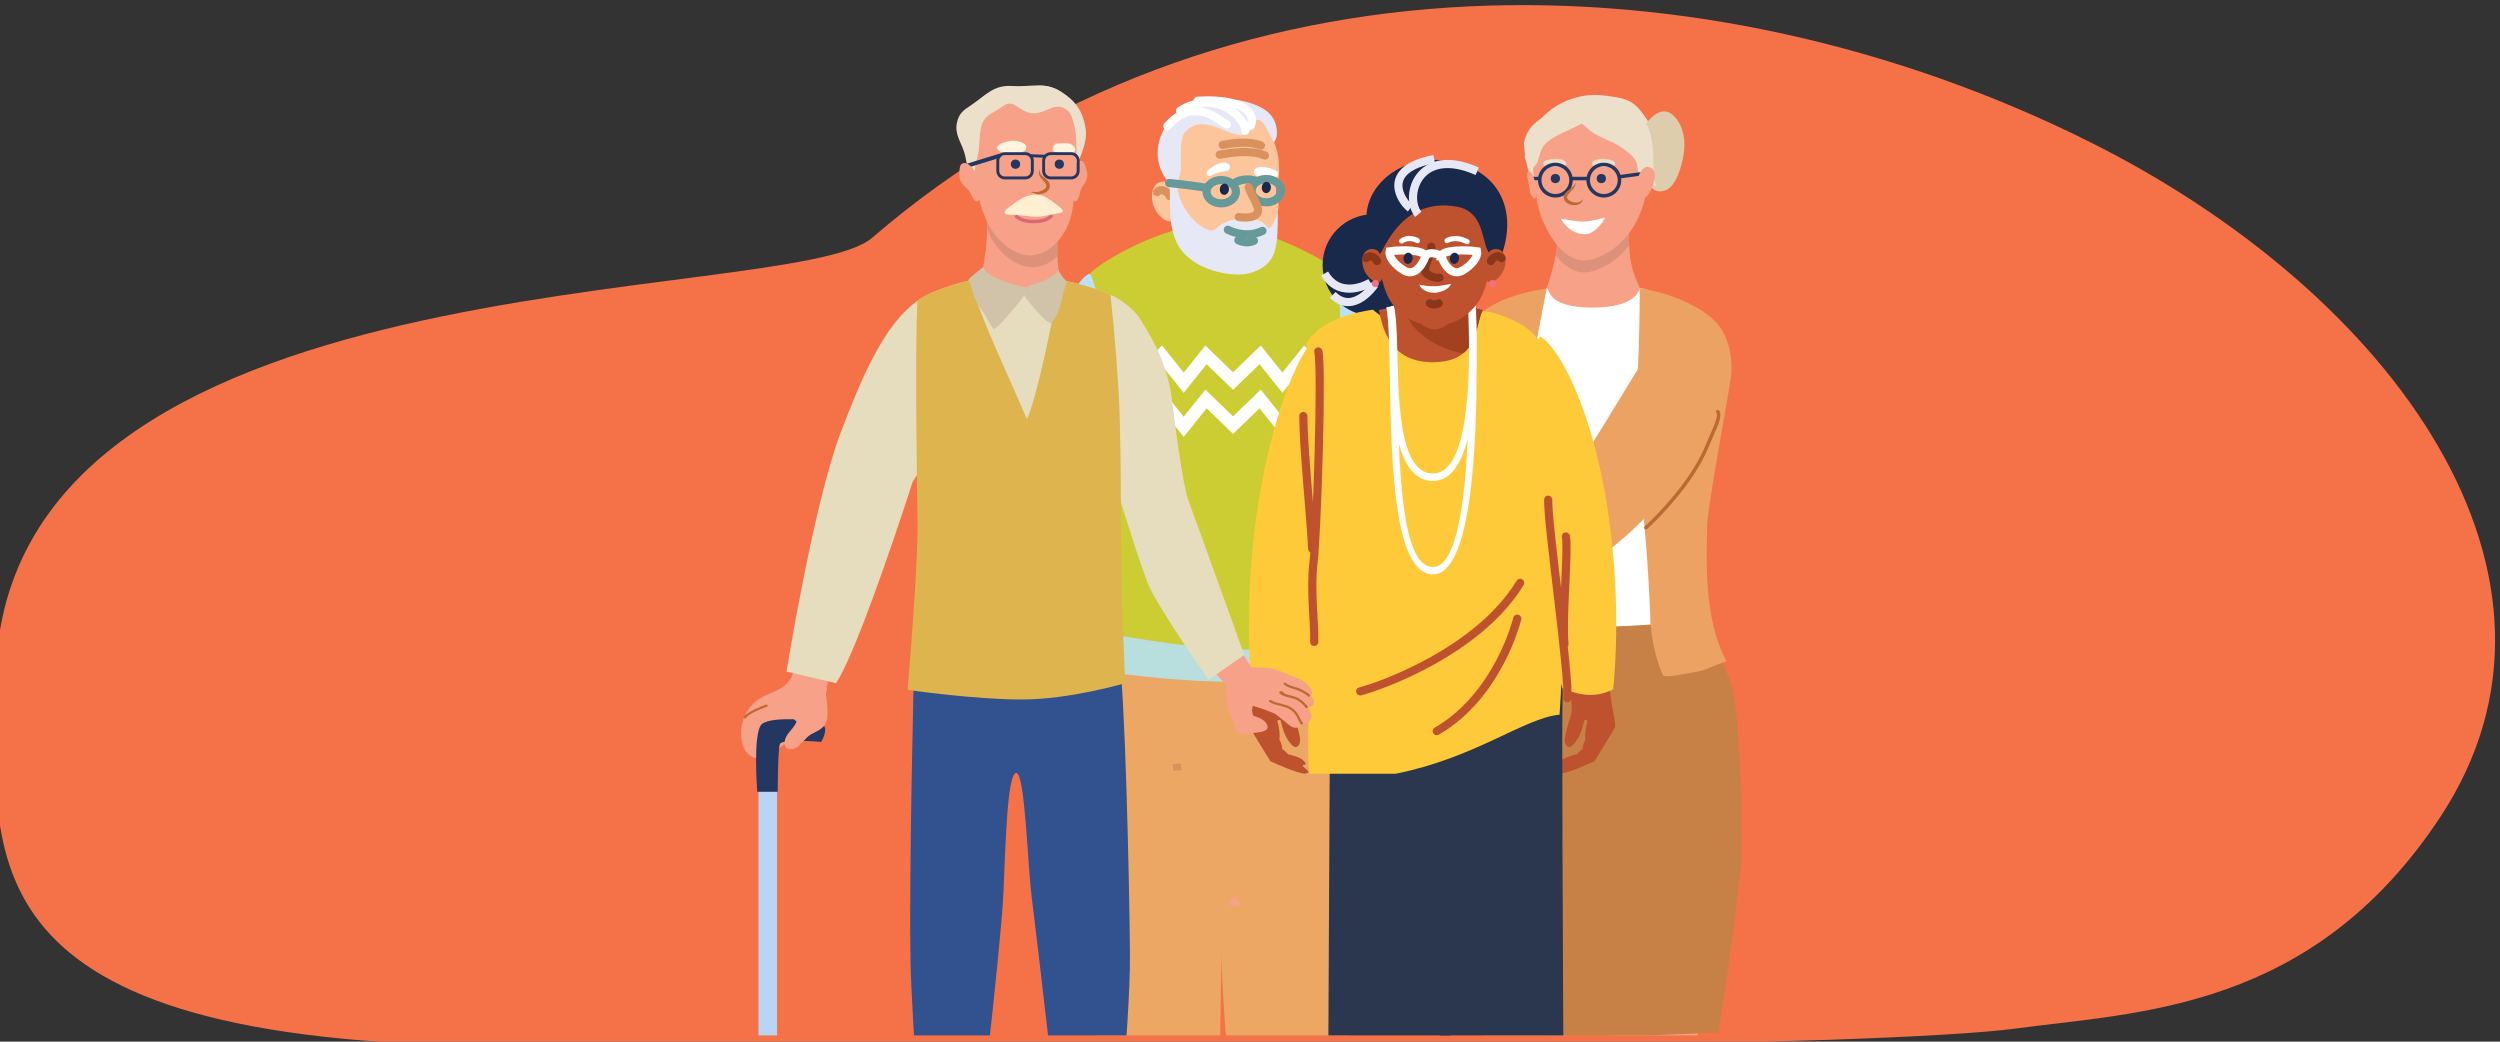 <?xml version="1.0" encoding="UTF-8"?>
<svg id="Layer_1" data-name="Layer 1" xmlns="http://www.w3.org/2000/svg" xmlns:xlink="http://www.w3.org/1999/xlink" viewBox="0 0 600 250">
  <rect x="0" y="0" width="600" height="250" fill="#333333" stroke="none"/>
  <defs>
    <style>
      .cls-1 {
        fill: #eba263;
      }

      .cls-2 {
        fill: #f66f82;
      }

      .cls-2, .cls-3, .cls-4, .cls-5, .cls-6, .cls-7, .cls-8, .cls-9, .cls-10, .cls-11, .cls-12, .cls-13, .cls-14, .cls-15, .cls-16, .cls-17, .cls-18, .cls-19, .cls-20, .cls-21, .cls-22, .cls-23, .cls-24, .cls-25 {
        fill-rule: evenodd;
      }

      .cls-3 {
        stroke: #e6e8f6;
      }

      .cls-3, .cls-6, .cls-26, .cls-10, .cls-11, .cls-12, .cls-16, .cls-17, .cls-18, .cls-20 {
        fill: none;
      }

      .cls-3, .cls-6, .cls-10, .cls-11, .cls-12, .cls-16, .cls-17, .cls-18, .cls-20 {
        stroke-width: 1.96px;
      }

      .cls-3, .cls-12, .cls-16 {
        stroke-miterlimit: 22.93;
      }

      .cls-27 {
        fill: #f57249;
      }

      .cls-4 {
        fill: #eba763;
      }

      .cls-5 {
        fill: #b9dede;
      }

      .cls-6 {
        stroke: #699;
      }

      .cls-6, .cls-10, .cls-11, .cls-17, .cls-18, .cls-20 {
        stroke-linecap: round;
        stroke-linejoin: round;
      }

      .cls-7 {
        fill: #bf522e;
      }

      .cls-28 {
        fill: #db6875;
      }

      .cls-29, .cls-9 {
        fill: #fff;
      }

      .cls-30 {
        fill: #ffefd1;
      }

      .cls-8 {
        fill: #ffca39;
      }

      .cls-31 {
        fill: #decdad;
      }

      .cls-32 {
        fill: #ede0ca;
      }

      .cls-33 {
        fill: #f7a188;
      }

      .cls-34 {
        fill: #223761;
      }

      .cls-10 {
        stroke: #8a361a;
      }

      .cls-11, .cls-12 {
        stroke: #d9915e;
      }

      .cls-35 {
        fill: #e6dcbe;
      }

      .cls-13 {
        fill: #e6e8f6;
      }

      .cls-14 {
        fill: #b9e1fb;
      }

      .cls-15 {
        fill: #f2d291;
      }

      .cls-36 {
        fill: #31518f;
      }

      .cls-16, .cls-20 {
        stroke: #fff;
      }

      .cls-17 {
        stroke: #378bac;
      }

      .cls-18 {
        stroke: #bf522e;
      }

      .cls-19 {
        fill: #fdc59c;
      }

      .cls-21 {
        fill: #ff9;
      }

      .cls-37 {
        fill: #de917a;
      }

      .cls-38 {
        fill: #ba6a32;
      }

      .cls-39 {
        fill: #d1c3a9;
      }

      .cls-40 {
        fill: #c78146;
      }

      .cls-22 {
        fill: #a3401f;
      }

      .cls-23 {
        fill: #18294b;
      }

      .cls-24 {
        fill: #2b374f;
      }

      .cls-41 {
        clip-path: url(#clippath);
      }

      .cls-42 {
        fill: #fff4e0;
      }

      .cls-25 {
        fill: #cc3;
      }

      .cls-43 {
        fill: #deb44e;
      }

      .cls-44 {
        fill: #b8d5f5;
      }
    </style>
    <clipPath id="clippath">
      <rect class="cls-26" x="175.46" y="9" width="245.4" height="239.49"/>
    </clipPath>
  </defs>
  <path class="cls-27" d="M-1.05,164.12c0-104.02,190.61-90.02,210.35-107.04C292.86-14.95,410.23-11.21,500.83,33.71c73.54,36.47,122.84,104.79,84.84,162.37-30.68,46.49-72.26,46.78-102,50.78-15.52,2.09-66.75,3.84-112.65,3.84-72.22,0-177.57.59-250.21.33C-10.26,250.57-1.04,205.15-1.05,164.12Z"/>
  <g class="cls-41">
    <g>
      <g>
        <path class="cls-33" d="M355.61,241.92s2.51,22.83,2.64,27.28,2.23,23.8-2.64,28.19c-4.87,4.38-.7,3.27-.7,3.27l16.08-3.55s3.27-38.7,4.32-43.92,1.53-13.64,1.53-13.64l-21.23,2.37Z"/>
        <path class="cls-32" d="M368.15,44.05c-6.53-11.58,5.35-22.91,17.32-21.08,3.39.52,5.65.57,8,3.29,1.76,2.04,3.25,4.58,3.92,7.13,1.47,5.62.08,12.6-4.96,16.14-3.69,2.59-7.52,2.84-11.96,2.23-2.66-.36-10.61-2.52-11.07-5.84l-1.25-1.88Z"/>
        <path class="cls-31" d="M394.66,30.06c1.87-2.26,4.57-5.08,7.36-1.93,2.15,2.43,2.55,5.99,2.04,9.02-.41,2.44-1.69,7.74-4.59,8.62-3.91,1.18-4.58-3.93-4.4-6.53.16-2.27,1.34-5.2-.2-6.88l-.21-2.3Z"/>
        <path class="cls-33" d="M384.45,241.92s5.82,20.74,5.96,25.19,4.04,25.89-.84,30.28c-4.87,4.38-.7,3.27-.7,3.27l16.08-3.55s.97-28.54,2.02-33.76c1.04-5.22.27-24.92.27-24.92l-22.79,3.48Z"/>
        <path class="cls-33" d="M397.15,73.51c-2.82,3.29-4.15,6.99-9.05,7.92-6.9,1.31-13.86-1.8-18.82-6.45.14-.4.23-.88.38-1.3,1.48-4.09,2.9-8.23,3.71-12.42.43-2.18.69-4.37.72-6.58l17.07-6.5c.67.35-.04,3.66-.1,4.55-.12,1.83-.17,3.62-.11,5.46,0,.23.02.46.03.68.15,2.86.62,5.84,1.78,8.4.75,1.66,2.28,6.1,4.39,6.23Z"/>
        <path class="cls-40" d="M357.71,145.1s7.37,5.43,21.75,5.43,26.9-1.88,26.9-1.88c0,0,7.16,8.56,9.22,15.87s2.4,28.25,2.4,38.55-5.56,44.76-5.56,44.76c0,0-23.32,1.04-32.96,1.04s-26.55-2.71-26.55-2.71c0,0-2.51-41.13-2.51-55.95s3.56-36.8,7.31-45.1Z"/>
        <path class="cls-37" d="M391.06,52.73c-.12,1.83-.17,3.62-.11,5.46,0,.23.02.46.03.68-2.16,2.89-5.1,5.15-8.8,6.23-3.65,1.07-6.62-1-8.81-3.84.43-2.18.69-4.37.72-6.58l17.07-6.5c.67.35-.04,3.66-.1,4.55Z"/>
        <path class="cls-33" d="M367.68,34.36c-.4,3.12.29,6.5.64,9.56.35,3.07.7,6.1,1.93,9,1.97,4.66,6.08,11.01,11.92,9.3,6.7-1.96,10.91-7.79,12.53-14.24,1.67-6.65.94-18.72-6.89-21.42-6.57-2.26-16.25-.1-19.47,6.52-.07.15-.14.33-.21.44l-.46.84Z"/>
        <path class="cls-1" d="M409.7,126.73c0,5.22-1.19,21.35,4.66,31.93-5.71,2.16-5.01,2.17-7.1,2.54-2.09.38-7.86,1.63-8.14.87-.09-.25-2.31-4.7-2.99-12.18-.6-6.53-3.41-12.54-4.04-19.62-.89-9.97-3.2-19.5-3.2-19.5l-27,28.28-.21.19-.56,9.58s0,.04,0,.04l-.58,12.43s-3.76,2.68-8.35-1.76c1.46-6.74,5.32-26.97,5.74-33.65.42-6.68-.21-10.86-1.36-12.32-3.86,6.06-15.56,19.42-19.73,22.55-4.17,3.13-15.45,8.35-15.45,8.35l-3.34-7.93s10.23-11.06,14.82-20.04c4.59-8.98,15.37-34.95,21.36-40.38,3.89-3.53,9.49-5.77,16.99-6.86.04,0,.09-.01.13-.02.66.94.73,4.58,10.92,4.58s11.14-4.07,11.26-4.64c.8.13,1.57.28,2.32.44l.42.09h.04c8.15,1.84,13.36,5.28,15.54,7.66,3.06,3.34,3.9,8.24,3.69,11.88-.21,3.65-5.85,32.25-5.85,37.47Z"/>
        <path class="cls-32" d="M370.53,39.8c.52.28,5.48.77,5.36-.57-.13-1.58-5-1.32-5.49-.16l.13.73Z"/>
        <path class="cls-32" d="M387.48,39.8c-.52.28-5.48.77-5.36-.57.13-1.58,5-1.32,5.49-.16l-.13.73Z"/>
        <path class="cls-29" d="M396.12,149.89s-8.14.64-17.32.64-17.69-1.66-17.69-1.66c0,0,0-.01,0-.04.03-.45.34-4.38.77-9.77.71-8.82,1.75-21.53,2.51-29.25,1.2-12.21,6.39-38.4,6.82-40.56.02-.09.03-.14.03-.14.04.03.07.08.11.12.66.94.73,4.58,10.92,4.58s11.14-4.07,11.26-4.64c0-.04.01-.07.01-.07l2.31.51.42.09-2.74-.53s.09,17.51-1.17,29.62c-.68,6.58,1.51,17.17,2.64,31.17.93,11.52,1.11,19.91,1.11,19.91Z"/>
        <path class="cls-32" d="M366.75,40.48c.2,1.38,2.13-1.21,2.32-1.76.49-1.4.59-2.85,1.65-4.02,1.8-2,4.96-3.01,7.29-4.22.53-.28,1.07-.48,1.56-.82,1.03.61,1.87,1.69,2.99,2.36,1.22.73,2.47,1.24,3.78,1.81,1.95.85,5.66,3.16,6.42,5.15.47,1.23.08,2.78,1.02,3.9.97,1.15,2.54,1.05,3.67,1.81.04.03.03.03,0,0-1.01-3.29-.38-7.43-1-10.89-.54-3-1.99-6.5-4.8-8.1-2.6-1.48-6-1.48-9.02-1.37-3.22.12-5.82.02-8.63,1.65-2.28,1.32-4.92,2.58-6.62,4.64-.71.86-1.32,2.21-1.55,3.27-.26,1.2.34,2.86.09,3.81l.84,2.78Z"/>
        <path class="cls-29" d="M374.61,52.49s3.72.7,5.46.7,5.22-1.01,5.22-1.01c0,0-2.09,4.04-4.98,4.04s-4.91-2.3-5.71-3.72Z"/>
        <path class="cls-34" d="M373.29,47.41c-2.3,0-4.18-1.87-4.18-4.18s1.87-4.18,4.18-4.18,4.18,1.87,4.18,4.18-1.87,4.18-4.18,4.18ZM373.29,39.89c-1.84,0-3.34,1.5-3.34,3.34s1.5,3.34,3.34,3.34,3.34-1.5,3.34-3.34-1.5-3.34-3.34-3.34Z"/>
        <path class="cls-34" d="M384.92,47.41c-2.3,0-4.18-1.87-4.18-4.18s1.87-4.18,4.18-4.18,4.18,1.87,4.18,4.18-1.87,4.18-4.18,4.18ZM384.92,39.89c-1.84,0-3.34,1.5-3.34,3.34s1.5,3.34,3.34,3.34,3.34-1.5,3.34-3.34-1.5-3.34-3.34-3.34Z"/>
        <path class="cls-38" d="M377.98,43.73s.02.03.05.1c.02.03.03.08.05.14.01.05.03.12.02.2,0,.15-.04.34-.12.52-.08.19-.21.38-.36.58-.3.39-.7.77-1.06,1.18-.09.1-.17.21-.25.31-.07.11-.13.21-.17.31-.02.05-.03.1-.04.14v.07s0,.03,0,.03v.02s0,0,0,0h0s0,0,0,0c0-.06,0-.01,0-.02,0,.07.02.17.03.19,0,.03.03.08.05.13.05.09.11.18.19.27.08.08.17.16.28.23.21.14.45.25.7.32.49.16,1,.19,1.41.12.2-.04.38-.1.53-.19.15-.08.26-.19.33-.29.04-.05.07-.1.1-.14.01-.02.03-.04.04-.06,0-.02.02-.04.02-.06.03-.07.04-.1.04-.1,0,0,0,.04,0,.11v.06s0,.05-.01.08c0,.03,0,.06-.01.09,0,.03-.02.06-.03.1-.02.07-.06.14-.1.23-.05.08-.1.16-.18.24-.15.16-.35.3-.59.4-.48.2-1.1.27-1.73.14-.16-.03-.32-.08-.48-.13-.08-.03-.16-.06-.24-.1-.08-.04-.16-.08-.23-.13-.15-.09-.3-.2-.44-.34-.14-.14-.26-.3-.35-.49-.04-.1-.08-.19-.11-.31-.03-.14-.03-.19-.04-.27v-.03s0,0,0,0h0s0-.03,0-.03v-.04s0-.08,0-.08c0-.06.02-.11.03-.16.03-.1.06-.2.1-.29.17-.36.41-.6.63-.82.23-.21.45-.39.67-.55.21-.16.41-.31.58-.45.35-.28.59-.55.67-.79.02-.06.03-.11.04-.16,0-.05,0-.09,0-.13,0-.07,0-.11,0-.11Z"/>
        <rect class="cls-34" x="377.05" y="42.43" width="4.28" height=".84"/>
        <path class="cls-34" d="M388.93,42.8c-.21,0-.39-.15-.41-.36-.03-.23.13-.44.36-.47l6.15-.83c.23-.03.44.13.47.36.03.23-.13.44-.36.47l-6.15.83s-.04,0-.06,0Z"/>
        <path class="cls-34" d="M369.27,43.27h-1.69c-.23,0-.42-.19-.42-.42s.19-.42.42-.42h1.69c.23,0,.42.19.42.42s-.19.42-.42.42Z"/>
        <path class="cls-33" d="M393.2,42.71c.12-1.14,1.19-2.89,2.44-2.66,1.26.22,1.68,1.51,1.53,2.59-.15,1.12-1.42,5.6-3.22,4.75-1.05-.5-.66-2.44-.82-3.08l.07-1.6Z"/>
        <path class="cls-33" d="M368.42,43.75c-.14-.53-.58-2.58-1.41-2.56-1.04.03-.22,2.31-.12,2.84.16.87.2,2.36.76,3.07.95,1.18,1.09.18,1.08-1.06s-.31-2.28-.31-2.28Z"/>
        <circle class="cls-34" cx="373.29" cy="42.85" r="1.11"/>
        <circle class="cls-34" cx="384.32" cy="42.85" r="1.11"/>
        <path class="cls-38" d="M395.01,127.06c-.12,0-.23-.05-.32-.15-.15-.17-.13-.44.04-.59,2.68-2.31,6.83-7,9.02-9.95,2.8-3.76,4.76-7.23,6.17-10.9.14-.35.35-.81.59-1.34.69-1.52,1.98-4.34,1.42-5.08-.14-.18-.1-.45.08-.59.18-.14.45-.11.59.08.8,1.04-.13,3.3-1.33,5.93-.24.52-.44.97-.57,1.3-1.44,3.75-3.44,7.28-6.28,11.1-2.21,2.98-6.42,7.74-9.14,10.08-.08.07-.18.1-.27.1Z"/>
        <path class="cls-38" d="M393.24,91.17c-.07,0-.13-.02-.2-.05-.2-.11-.28-.36-.17-.56.83-1.56,3.32-5.47,4.41-6.49.17-.16.43-.15.59.02.16.17.15.43-.02.59-.94.88-3.33,4.55-4.24,6.27-.07.14-.22.22-.37.22Z"/>
        <path class="cls-38" d="M357.82,117.16c-.2,0-.37-.14-.41-.34-.29-1.65-1.12-3.06-1.99-4.55-1.08-1.86-2.2-3.77-2.27-6.21-.04-1.51.37-2.95.76-4.34.16-.57.31-1.1.44-1.64.29-1.27.42-2.78.53-4.11.06-.69.11-1.35.19-1.95.03-.23.24-.39.47-.36.23.03.39.24.36.47-.07.58-.13,1.23-.18,1.91-.11,1.36-.24,2.89-.55,4.22-.13.56-.29,1.13-.45,1.68-.38,1.33-.77,2.71-.73,4.09.06,2.22,1.08,3.96,2.16,5.81.87,1.49,1.77,3.04,2.09,4.83.04.23-.11.44-.34.48-.02,0-.05,0-.07,0Z"/>
      </g>
      <path class="cls-1" d="M349.4,153.65l-5.57-8.63s31.28-29.23,36.31-35.77c5.03-6.54,17.97-31.04,21.59-31.32s16.7-.56,11.55,16.01c-5.15,16.56-16.71,30.26-27.8,38.56s-31.22,19.41-36.09,21.16Z"/>
    </g>
    <g>
      <path class="cls-15" d="M321.32,65.92c7.41,2.05,13.64,41.35,13.64,55.65s-2.27,39.25-2.27,39.25h-6.35s-3.65-32.16-4.79-38.48c-1.14-6.32-4.66-26.29-4.66-26.29,0,0-.1-21.15,4.44-30.13Z"/>
      <g>
        <path class="cls-19" d="M326.34,158.4c-.53,1.8-2.23,5.39-2.53,6.85-.1.48-.13,1.42-.31,3.73-.34,2.32-1.03,4.66-1.03,4.66,0,0,.97.13,1.51-.6.55-.74,1.42-2.27,1.56-3.29.14-1.01.23-2.61.35-2.96.51,1.31.87,2.66.87,2.66-.25,1.43-.74,3.23-.95,4.28-.48.56-1.4,2.1-1.4,2.1-.2,0-1.26,1.08-1.4,1.58.59.37,1.19.46,1.19.46-.14.18-.19.39-.15.57l1.95-.18,1.68-.95.82-.03,3.15-2.52,1.45-1.43.43-4.74s-.81-6.98-.82-8.02c0-.26,0-1.07-.01-2.17h-6.35Z"/>
        <polyline class="cls-11" points="324.19 177.87 325.12 177.61 328.02 174.58 328.84 170.35"/>
        <polyline class="cls-11" points="327.93 177.41 329.98 175.12 330.77 171.3"/>
      </g>
      <path class="cls-21" d="M334.09,157.06l-9,.27s-.58,2.37.02,3.07c.6.7,8.56.3,8.56.3,0,0,1.04-2.39.42-3.64Z"/>
      <path class="cls-14" d="M321.32,64.96c5.13,1.61,11.36,21.82,13.92,40.32.19,1.39,6.46,41-1.15,51.78l-9,.27c-4.62-4.3-8.21-58.1-8.21-58.1,0,0-.1-24.06,4.44-34.28Z"/>
      <path class="cls-17" d="M319.72,115.34c3.51-2.49,6.91-9.26,10.54-7.48,3.64,1.78-5.37,7.4-4.55,10.41.82,3.01,4.27-2.41,6.41-3.62"/>
    </g>
    <path class="cls-4" d="M267.03,114.71c-2.65,47.3-3.97,94.99-4.37,141.55h30.05c.83-44.82,1.18-92.19.05-141.53h-25.73Z"/>
    <path class="cls-4" d="M316.95,114.71c2.88,47.01,5.41,95.01,6.99,141.11h-29.17c-2.46-28.51-2.4-53.58-4.11-83.4-.98-17.06,2.47-39.84,1.4-57.71h24.88Z"/>
    <path class="cls-12" d="M282.56,184.93c-.05-.56-.09-1.1-.14-1.61"/>
    <path class="cls-25" d="M263.13,151.75c14.23,1.82,49.22,10.11,58.13-3.02,7.71-9.88.05-56.48.07-83.77-6.37-4.22-19.52-11.08-30.73-11.08s-26.5,8.93-28.97,11.78c5.07,32.15-5.94,81.97,1.49,86.1Z"/>
    <path class="cls-15" d="M261.63,66.61c-7.41,2.05-13.64,41.35-13.64,55.65s2.27,39.25,2.27,39.25h6.35s3.65-32.16,4.79-38.48c1.13-6.32,4.66-26.29,4.66-26.29,0,0,.1-21.15-4.44-30.13Z"/>
    <path class="cls-19" d="M293.29,26.76c-3.18.16-12.75.74-12.6,13.15.15,12.41,2.15,16.43,3.7,18.25,1.99,2.32,5.17,4.87,12.91,5.69,4.5-.36,5.18-3.07,6.53-5.75.7-1.38,2.58-3.79,3.02-8.61.11-1.18-.7-2.44-.64-3.93.08-1.84.63-1.54.75-3.95.14-3.13-.34-5.6-1.21-7.56-1.58-3.55-2.54-6.43-5.2-7.38-2.2-.78-6.15.09-7.26.09Z"/>
    <path class="cls-13" d="M284.69,31.39c-3.06,2.82,1.06,13.1-4.1,12.53-7.32-8.66,1.08-20.39,11.6-20.34,3.32.02,10.11.73,12.9,4.14,1.26,1.55,2.04,4.74.64,6.48-1.21-2.15-2.16-4.87-3.48-5.35-1.85-.66-1.04,3.64-4.54,3.51-3.99-.15-8.67-4.98-13.02-.98Z"/>
    <path class="cls-19" d="M282,45.42c-.51-.89-1.12-1.61-2.31-1.83-1.19-.22-3.31.44-3.22,3.78.09,3.34,2.95,6.15,4.7,5.71,1.75-.44.83-7.66.83-7.66Z"/>
    <path class="cls-11" d="M280.73,47.08c-.01-.42-1.68-2.31-3.04-.96"/>
    <path class="cls-9" d="M306.37,41.06c.89.44.22,1.8-.67,1.36-.7-.35-2.95-.33-3.75-.23-.99.12-1.72-1.51.02-2.05,1.5-.47,3.37.42,4.4.93Z"/>
    <path class="cls-13" d="M299.73,52.36c-3.16,0-6.02.56-7.88,2.57-1.87,2.01-9.43-4.04-9.43-11.5s-2.01-3.73-1.72.57c.29,4.3-.55,10.5,2.17,15.09,2.73,4.59,9.19,6.8,14.5,6.8,2.85,0,6.12-1.31,7.64-3.62,1.79-2.73,1.6-6.83,1.66-11.36-.49,1.84-1.91,4.69-2.49,3.68-.76-1.33-3.05-2.32-4.45-2.23Z"/>
    <path class="cls-6" d="M293.1,43.21c1.95,0,3.52,1.25,3.52,2.8s-1.58,2.8-3.52,2.8-3.52-1.25-3.52-2.8,1.58-2.8,3.52-2.8Z"/>
    <path class="cls-6" d="M289.6,45.07s-4.71-.75-9.02-1.15"/>
    <path class="cls-14" d="M261.63,65.65c-5.13,1.61-11.36,21.82-13.92,40.32-.19,1.39-6.46,41,1.15,51.78l9,.27c4.62-4.3,8.21-58.1,8.21-58.1,0,0,.1-24.06-4.44-34.28Z"/>
    <path class="cls-17" d="M263.23,116.04c-3.51-2.49-6.91-9.26-10.54-7.48-3.64,1.78,5.37,7.41,4.55,10.41-.82,3.01-4.27-2.41-6.41-3.62"/>
    <path class="cls-6" d="M303.91,42.96c1.95,0,3.52,1.25,3.52,2.8s-1.58,2.8-3.52,2.8-3.52-1.25-3.52-2.8,1.58-2.8,3.52-2.8Z"/>
    <g>
      <polygon class="cls-9" points="271.2 90.36 277.7 84.07 278.89 82.92 279.93 84.22 284.09 89.43 288.25 84.22 289.29 82.92 290.48 84.07 295.93 89.35 301.39 84.07 302.58 82.92 303.62 84.22 307.78 89.43 311.94 84.22 312.98 82.92 314.17 84.07 320.67 90.36 318.57 92.54 313.27 87.41 308.96 92.8 307.78 94.29 306.59 92.8 302.29 87.41 296.98 92.54 295.93 93.55 294.89 92.54 289.58 87.41 285.27 92.8 284.09 94.29 282.91 92.8 278.6 87.41 273.29 92.54 271.2 90.36"/>
      <polygon class="cls-9" points="271.2 100.94 277.7 94.66 278.89 93.5 279.93 94.81 284.09 100.02 288.25 94.81 289.29 93.5 290.48 94.66 295.93 99.93 301.39 94.66 302.58 93.5 303.62 94.81 307.78 100.02 311.94 94.81 312.98 93.5 314.17 94.66 320.67 100.94 318.57 103.12 313.27 97.99 308.96 103.38 307.78 104.87 306.59 103.38 302.29 97.99 296.98 103.12 295.93 104.14 294.89 103.12 289.58 97.99 285.27 103.38 284.09 104.87 282.91 103.38 278.6 97.99 273.29 103.12 271.2 100.94"/>
    </g>
    <path class="cls-5" d="M263.13,151.75l-.18,9.1s46.61,7.6,59.08-2.27c-.32-2.29-.81-8.07-1.05-9.46-9.58,12.3-43.85,4.42-57.85,2.63Z"/>
    <path class="cls-6" d="M296.01,44.12c1.03-.92,3.59-1.51,5.78-.59"/>
    <path class="cls-23" d="M303.93,43.65c-.61.02-1.1.64-1.11,1.39,0,.75.48,1.33,1.09,1.31.61-.02,1.1-.64,1.11-1.39,0-.75-.48-1.33-1.09-1.31Z"/>
    <path class="cls-11" d="M299.67,44.91c.77,2.35,2.61,4.74,2.24,5.92-.61,1.93-4.61,1.26-4.61,1.26"/>
    <path class="cls-23" d="M293.86,44.07c-.61.02-1.1.64-1.11,1.39,0,.75.48,1.33,1.09,1.31.61-.02,1.1-.64,1.11-1.39,0-.75-.48-1.33-1.09-1.31Z"/>
    <path class="cls-9" d="M289.85,40.92c-.77.63.18,1.8.95,1.17.61-.49,2.8-.98,3.6-1.05.99-.1,1.35-1.85-.47-2-1.57-.13-3.2,1.15-4.09,1.88Z"/>
    <path class="cls-11" d="M292.73,37.13c3.17-.58,7.63-1.16,10.86.19"/>
    <path class="cls-11" d="M293.44,34.77c2.68-.49,6.45-.98,9.18.16"/>
    <path class="cls-20" d="M300.16,30.17c1.24-2.38-.93-6.71-12.71-5.99"/>
    <path class="cls-20" d="M298.82,31.41c.54-2.34-6.43-10.5-15.61-4.83"/>
    <path class="cls-20" d="M294.44,29.87c-2.51-1.17-7.69-6.94-14.29.42"/>
    <path class="cls-6" d="M297.2,57.66s1.88,1.03,3.75.12"/>
    <g>
      <path class="cls-19" d="M257.02,157.23c.63,2.15,2.68,6.47,3.04,8.23.12.57.16,1.7.38,4.47.41,2.78,1.24,5.59,1.24,5.59,0,0-1.16.16-1.81-.73-.65-.89-1.7-2.73-1.87-3.94-.17-1.22-.28-3.13-.42-3.56-.61,1.58-1.04,3.2-1.04,3.2.29,1.72.89,3.88,1.14,5.14.57.67,1.68,2.52,1.68,2.52.24,0,1.51,1.3,1.68,1.9-.71.44-1.43.55-1.43.55.17.21.23.47.18.68l-2.33-.21-2.02-1.14-.98-.04-3.78-3.03-1.74-1.71-.52-5.69s.98-8.38.98-9.62c0-.31,0-1.29.01-2.6h7.62Z"/>
      <polyline class="cls-11" points="259.6 180.6 258.49 180.28 255 176.65 254.01 171.57"/>
      <polyline class="cls-11" points="255.11 180.03 252.66 177.29 251.7 172.7"/>
    </g>
    <path class="cls-21" d="M247.72,155.61l10.79.33s.7,2.85-.02,3.69c-.72.84-10.27.36-10.27.36,0,0-1.25-2.87-.5-4.37Z"/>
    <path class="cls-6" d="M294.68,55.14s4.15,2.28,8.31.27"/>
    <path class="cls-7" d="M386.38,157.14c-.15,1.12-.26,2.2-.29,3.25-.19,6.58,1.92,13.17,1.51,14.13s-4.94,8.18-4.94,8.18c0,0-6.67,3.09-8.31,2.96-1.64-.13-.04-1.23-.04-1.23l.72-.68s-.33-.09-.71-.26c-.39-.16.49-1.16,1.05-1.45.56-.29,2.75-1.05,3.01-.96.3-.38,1.16-1.17,1.44-1.29.04-.53.19-1.58.72-2.28-.27-.82.07-3.39.49-4.43-.1-.41-.78-.26-.78-.26,0,0-.2.85-.65,2.35-.45,1.5-1.53,3.28-2.45,3.94-.92.66-1.63-.46-1.61-1.53.02-1.07.74-3.47.94-4.26.2-.78.84-2.13.74-3.41-.1-1.27-.38-3.63.12-4.79.49-1.16,1.53-3.68,1.73-4.6.14-.63.21-1.69.24-3.97l7.08.56Z"/>
    <path class="cls-23" d="M329.63,51.41c-6.74,0-12.21,5.47-12.21,12.21s5.47,12.21,12.21,12.21,12.21-5.47,12.21-12.21-5.47-12.21-12.21-12.21Z"/>
    <path class="cls-23" d="M337.23,49.63c-2.91-.72-6.33,3.78-6.73,10.65-8.29-12.76,5.09-24.3,17.38-21.44,12.69,1.8,17.69,13.47,10.66,26.51-2.06-5.79-6.37-5.53-9.58-7.25-8.87-4.73-7.16-7.93-11.73-8.47Z"/>
    <path class="cls-3" d="M329.9,68.31s-5.02,7.48-10.04,2.46"/>
    <path class="cls-3" d="M328.92,67.82s-7.19,4.43-11.02-2.17"/>
    <path class="cls-8" d="M361.97,92.8c2.31,1.47,6.15,11.77,8.99,27.33,2.28,12.48,3.43,27.75,1.96,44,4.76,2.56,9.51,3.76,14.27,1.29,1.59-17.66.34-34.26-2.13-47.82-3.56-19.5-10.39-33.7-15.39-36.88l-7.7,12.08Z"/>
    <path class="cls-24" d="M344.55,184.4s.61,40.36,1.39,93.2h29.41c-.32-57.83-.52-104.93-.33-110.78.52-16.21-30.48,17.58-30.48,17.58Z"/>
    <path class="cls-24" d="M319.13,183.97s-.17,34.85-.42,85.64h29.11c.81-76.99,1.46-136.59,1.6-143.96.45-22.63-30.3,58.32-30.3,58.32Z"/>
    <path class="cls-8" d="M354.46,74.32c-.95.8-3.03,3.35-4.43,3.28h-15.83c-2.31-1.22-4.71-3.28-4.71-3.28-3.24.53-12.11,1.94-15.89,7.93,1.67,18.17-.83,55.52.14,68.12.84,10.89-.25,29.78.48,35.33h20.75c19.22-3.86,30.78-13.35,39.32-14.18,1.85-24.75-.86-48.59-1.8-70.25-.32-7.43-1.94-16.8-2.91-19.06-1.17-2.73-6.66-6.73-15.11-7.89Z"/>
    <path class="cls-7" d="M355.87,74.4l-4.34-1.01-15.47-.12-5.17,1.13c.75,2.62,1.71,12.53,12.91,12.53s10.06-8.61,12.07-12.53Z"/>
    <path class="cls-7" d="M336.24,60.94h15.12c.06.28.12.57.17.86v15.81c-.93,5.37-4.04,9.32-7.73,9.32s-6.8-3.95-7.73-9.32v-15.81c.05-.29.11-.58.17-.86Z"/>
    <path class="cls-22" d="M337.11,73.28c.4,7.24,10.85,11.34,14.13,11.47,3.36-2.82,3.27-7.67,4.64-10.35-1.45-.34-2.89-.67-4.34-1.01-4.81-.04-9.62-.08-14.43-.11Z"/>
    <path class="cls-9" d="M334.52,73.6c.63,3.69.74,10.46.86,18.26.31,18.97.72,44.21,8.52,44.21s8.69-29.36,8.69-47.88c0-4.77-.06-8.56-.11-11.17-.04-2.23-.06-3.63-.02-3.94l1.78.25c-.03.2,0,1.54.03,3.66.05,2.78.12,6.82.12,11.19,0,19.21-1.25,49.67-10.49,49.67s-9.99-26.25-10.31-45.98c-.13-7.72-.23-14.41-.84-17.99l1.77-.3Z"/>
    <path class="cls-9" d="M334.5,73.33c.64,2.45.75,6.87.88,11.95.3,12.17.71,28.36,8.52,28.36s8.69-18.84,8.69-30.72c0-3.08-.06-5.54-.11-7.23-.04-1.48-.06-2.41,0-2.68l1.76.38c-.02.07,0,.92.04,2.25.05,1.8.12,4.42.12,7.27,0,12.58-1.25,32.52-10.49,32.52s-9.98-17.19-10.31-30.11c-.12-4.97-.23-9.29-.83-11.55l1.73-.45Z"/>
    <path class="cls-7" d="M344.34,43.61c-3.34.07-13.41.39-13.59,12.13-.18,11.74,2.34,16.04,3.92,17.8,1.59,1.76,3.23,3.34,6.49,4.19.85.85,1.75,1.18,3.17,1.36,1.43-.18,2.32-.51,3.17-1.36,3.25-.84,4.9-2.43,6.49-4.19,1.59-1.76,4.1-6.06,3.92-17.8-.17-11.74-10.24-12.06-13.59-12.13Z"/>
    <path class="cls-23" d="M332.47,46.99c-1.21,2.42-4.34,8.87-1.67,14.15.73,1.44,4.27-14.03,18.69-11.57,7.86,1.34,5.53,10.5,8.93,12.07,1.5.69.32-14.48-4.52-17.76-4.84-3.28-16.07-2.25-21.43,3.11Z"/>
    <path class="cls-10" d="M343.17,72.8s.78.6,2.12,0"/>
    <path class="cls-16" d="M345.88,61.48c.33-1.53,5.68-1.58,8.61-1.17.3,1.36-1.31,3.31-3.38,4.57-2.26,1.37-4.15-.5-5.22-3.4Z"/>
    <path class="cls-9" d="M339.88,58.3c.29.17.67.07.84-.23.17-.29.07-.67-.22-.84,0,0-2.26-1.43-4.46.11-.28.19-.35.58-.15.86.19.28.58.35.85.15,1.53-1.07,3.14-.05,3.15-.05Z"/>
    <path class="cls-9" d="M346.95,57.24c-.29.18-.37.57-.18.85.18.29.57.37.85.18,0,0,1.56-1.07,4.22.29.3.15.67.03.83-.27.15-.3.03-.67-.27-.83-3.3-1.69-5.44-.23-5.45-.23Z"/>
    <path class="cls-10" d="M343.51,59.22c.24,2.03-1.63,3.69-1.48,5.89.05.67,2.17,1.8,3.44,1.53"/>
    <path class="cls-9" d="M340.63,68.32c2.05.41,3.91.64,7.57-.19-.17,1.18-2.49,2.11-3.86,2.14-1.5.03-3.25-.64-3.7-1.95Z"/>
    <path class="cls-16" d="M342.13,61.48c-.33-1.53-5.68-1.58-8.61-1.17-.3,1.36,1.31,3.31,3.38,4.57,2.26,1.37,4.15-.5,5.23-3.4Z"/>
    <path class="cls-16" d="M342.24,61.31c.63-.87,2.58-.59,3.64.17"/>
    <path class="cls-23" d="M349.13,60.65c-.6,0-1.12.6-1.16,1.34-.04.74.43,1.35,1.03,1.35.6,0,1.12-.6,1.16-1.34.04-.74-.43-1.35-1.03-1.35Z"/>
    <path class="cls-23" d="M338,60.65c-.6,0-1.12.6-1.16,1.34-.04.74.43,1.35,1.03,1.35.6,0,1.12-.6,1.16-1.34.04-.74-.43-1.35-1.03-1.35Z"/>
    <path class="cls-3" d="M340.39,51.43c-3.48-4.16-.11-16.62,14.15-10.33"/>
    <path class="cls-3" d="M338.48,49.97c-2.25-1.68-7.3-9.32,5.73-11.79"/>
    <g>
      <path class="cls-7" d="M356.98,61.22c.35-.78.76-1.31,1.76-1.45,1-.15,2.76.46,2.58,3.26-.17,2.79-2.65,5.05-4.1,4.63-1.45-.42-.43-5.69-.24-6.43Z"/>
      <path class="cls-2" d="M358.26,67.2c-.48-.03-.89.33-.92.81-.03.48.34.89.81.92.48.03.89-.34.92-.81.03-.48-.34-.89-.81-.92Z"/>
      <path class="cls-10" d="M357.81,62.66c.02-.35,1.48-1.88,2.57-.71"/>
    </g>
    <g>
      <path class="cls-7" d="M331.31,61.22c-.35-.78-.76-1.31-1.76-1.45-1-.15-2.76.46-2.58,3.26.17,2.79,2.65,5.05,4.1,4.63,1.45-.42.43-5.69.24-6.43Z"/>
      <path class="cls-2" d="M330.03,67.19c.48-.03.89.34.92.81.03.48-.34.89-.81.92-.48.03-.89-.34-.92-.81-.03-.48.34-.89.81-.92Z"/>
      <path class="cls-10" d="M330.48,62.66c-.02-.35-1.48-1.88-2.57-.71"/>
    </g>
    <path class="cls-7" d="M301.19,157.14c.15,1.12.26,2.2.29,3.25.19,6.58-1.92,13.17-1.51,14.13.41.96,4.94,8.18,4.94,8.18,0,0,6.67,3.09,8.31,2.96,1.64-.13.04-1.23.04-1.23l-.72-.68s.33-.09.71-.26c.39-.16-.49-1.16-1.05-1.45-.56-.29-2.75-1.05-3.01-.96-.3-.38-1.16-1.17-1.44-1.29-.04-.53-.19-1.58-.72-2.28.27-.82-.07-3.39-.49-4.43.1-.41.78-.26.78-.26,0,0,.2.85.65,2.35.45,1.5,1.53,3.28,2.45,3.94.92.66,1.63-.46,1.61-1.53-.02-1.07-.74-3.47-.94-4.26-.2-.78-.84-2.13-.74-3.41.1-1.27.38-3.63-.12-4.79-.49-1.16-1.53-3.68-1.73-4.6-.14-.63-.21-1.69-.24-3.97l-7.08.56Z"/>
    <path class="cls-8" d="M325.6,92.8c-2.31,1.47-6.15,11.77-8.99,27.33-2.28,12.48-3.32,29.97-1.85,46.21-4.61,3.01-9.37,3.31-14.27,1.29-1.59-17.66-.45-36.48,2.02-50.04,3.56-19.5,9.47-34.46,14.48-37.65l8.61,12.85Z"/>
    <path class="cls-18" d="M316.39,84.34c.98,4.08-.33,43.75-1.14,50.61-.82,6.86.33,14.86.16,19.1"/>
    <path class="cls-18" d="M312.8,99.85c0,7.35,1.8,24.65,2.12,31.83"/>
    <path class="cls-18" d="M371.57,119.93c-.16,6.04,5.22,42.93,4.57,47.67"/>
    <path class="cls-18" d="M375.81,128.75c.65,3.43-.98,19.92-.33,25.79"/>
    <path class="cls-18" d="M326.44,165.93c4.65-1.16,28.39-9.54,38.4-26.06"/>
    <path class="cls-18" d="M364.14,148.48s-4.42,18.39-19.32,27"/>
    <g id="_10" data-name="10">
      <path class="cls-33" d="M297.76,217.01c-.67.27-1.35.82-2.11.43-.33-.17-.54-.45-.58-.82-.05-.45.15-.63.49-.89.21-.16.86-.76,1.06-.7l1.14,1.99Z"/>
      <path class="cls-33" d="M288.25,157.81c.2.7,5.38,5.61,5.72,6.25.3.56.26,1.48.31,2.15.13,1.6.27,3.14.74,4.64.23.73.64,1.37.92,2.09.27.72.37,1.54.72,2.22.78,1.53,2.88.97,4.21.74,1.03-.17,3.83-.18,3.29-1.8-.34-1.02-1.56-1.74-2.54-2.05-.7-.22-.9-.11-1.04-.91-.1-.55-.18-1.15-.08-1.72.56-.08,5.24,1.67,5.71,2.02.65.48,2.84,2.35,3.59,2.87.78.54,2.54.64,2.54-.89,1.23.28,2.31-.29,2.41-1.26.13-1.25-.88-2-1.43-3.02.52.63,1.47.76,1.92-.04.46-.81-.2-1.45-.62-2.13,1-.94-.83-2.87-1.64-3.4-1.21-.78-2.61-1.19-3.9-1.72-1.44-.59-2.64-1.17-4.18-1.48-.79-.16-4.58-.18-4.58-.18-.44-.67-3.69-5.88-4.42-7.13,0,0-.67.04-.67.04-.65.43-1.35.79-2.06,1.16-.67.35-2.37.82-2.7,1.52.06,0,.11-.04.18-.04l-2.41,2.09Z"/>
      <path class="cls-32" d="M235.91,47.33c-1.3-1.6-2.47-3.96-3.23-5.85-.82-2.02-.67-3.16-1.36-5.22-.75-2.22-2.21-4.14-1.67-6.75.48-2.29,1.55-3.04,3.31-4.2,3.56-2.35,5.39-4.99,10.02-4.67,4.26.29,7.75-1.06,11.62,1.33,3.51,2.16,5.27,4.72,5.95,8.8.64,3.79-2.11,8.54-3.48,12.11-.53,1.37-1.07,2.75-1.56,4.15-3.26.58-6.33-1.91-9.86-1.79-2.91.1-7.19-.06-9.41,1.96.2-.2.41-.2.64-.29l-.97.42Z"/>
      <path class="cls-33" d="M190.77,157.67c.06-.09,0-.26.1-.2-.1,2.22-.26,4.57-1.79,6.32-1.42,1.62-3.53,2.28-5.42,3.15-4.12,1.91-6.3,5.94-5.69,10.51.66,4.94,4.71,5.8,8.22,2.87,1.5-1.26,2.88-2.59,4.51-3.7,1.76-1.2,3.64-2.28,5-3.97,2.83-3.51,2.58-8.69,3.92-12.84.17-.54.36-1.07.54-1.61,0-.07,0-.07,0,0-.1.23-.12,0-.19,0l-9.19-.56Z"/>
      <path class="cls-36" d="M219.35,161.1s-1.18,45.92-.84,68.7c.24,15.94,3.62,57.58,3.62,57.58l11.14-.67s6.96-59.24,7.52-71.85c.56-12.62.96-29.14,3.09-29.35s2.76,22.49,3.73,29.76,8.4,72.05,8.4,72.05l11.14.14s4.16-42.77,4.04-58.2c-.13-17.84-1.22-64.51-2.68-72.08-1.46-7.57-49.16,3.94-49.16,3.94Z"/>
      <path class="cls-33" d="M255.52,71.81c-2.69,1.06-5.62,1.98-8.52,2.19-3.3.23-8.09-.46-10.96-2.22-2.58-1.59-.94-3.88-.39-6.31.81-3.56,1.18-6.94,1.25-10.47.02-.96.01-1.93,0-2.92l16.56-1.67c.15.02.37,0,.49,0,.46,1.53.05,3.55-.07,5.17-.14,1.94-.17,3.94-.09,5.93.16,3.57.71,7.13,1.74,10.32Z"/>
      <path class="cls-35" d="M285.33,120.41c-1.39-3.62-3.06-16.43-4.04-24.36s-3.88-13.57-7.78-19.69c-1.14-1.79-3.97-4.24-6.75-5.51-.08-.04-.16-.07-.24-.11-3.52-1.58-7.84-2.76-11.79-3.52-.18.22-.36.43-.53.6-2.08,2.13-5.46,1.8-8.2,1.63-3.86-.24-7.55-.55-10.15-2.75-.98.15-2,.34-3.08.59-2.45.57-5.21,1.41-8.5,2.69-1.43.56-2.78,1.3-4.06,2.21-7.7,5.48-12.96,17.14-18.51,31.81-6.47,17.12-12.94,57.2-12.94,57.2l11.9,2.76c4.46-6.74,13.36-33.02,16.88-43.71.93-2.83,1.49-4.57,1.49-4.57l6.89-11.05,37.58-1.25,6.66,20.8s.02.07.06.2c.45,1.44,3.18,10.15,5.09,15.25,2.09,5.57,14.75,23.52,14.75,23.52l8.57-5.95s-11.92-33.17-13.31-36.79Z"/>
      <path class="cls-37" d="M253.87,55.56c-.14,1.94-.17,3.94-.09,5.93-.23.22-.47.43-.73.64-6.16,5.05-12.99-.42-15.58-5.83-.21-.44-.4-.87-.58-1.3.02-.96.01-1.93,0-2.92l16.56-1.67c.15.02.37,0,.49,0,.46,1.53.05,3.55-.07,5.17Z"/>
      <path class="cls-33" d="M233.55,34.11c.36,6.84.42,12.77,3.36,19.1,2.59,5.57,9.42,11.21,15.58,6.01,5.49-4.63,5.22-11.08,5.61-17.66.39-6.64,1.33-15.65-6.03-18.85-7.06-3.07-15.41-.6-18.15,6.77-.29.79-.54,1.61-.78,2.42l.42,2.23Z"/>
      <path class="cls-43" d="M269.01,123.65c-.04,19.65,1.05,40.31,1.05,40.31,0,0-13.29,3.92-24.82,3.92s-27.41-2.31-27.41-2.31c0,0,2.78-32.43,2.36-41.88-.03-.8-.69-41.43.02-51.51,1.28-.91,2.63-1.65,4.06-2.21,3.29-1.28,6.05-2.13,8.5-2.69,2.71,9.49,9.58,23.57,13.68,33.32,2.32-4.64,6.28-24.19,7.94-33.45h.01c4.04.76,8.5,1.96,12.12,3.59.97,8.84,1.96,21.42,2.17,28.17.12,3.76.34,13.42.31,24.74Z"/>
      <rect class="cls-44" x="182.04" y="180.41" width="4.45" height="120.28"/>
      <path class="cls-34" d="M197.07,178.07s.98-1.54.98-2.96-1.76-2.12-1.76-2.12c0,0-11.36-1.29-13.51.86-2.15,2.15-1.03,16.18-1.03,16.18h4.91s0-10.07.52-11.45c.52-1.38,9.9-.52,9.9-.52Z"/>
      <path class="cls-33" d="M191.79,170.85c-.27,2.45-1.1,3.37-2.6,5.17-1.14,1.38-1.6,4.22,1.11,3.68,1.82-.37,2.77-2.59,4.36-3.46,2.01-1.09,3.67-1.6,3.89-4.17.2-2.39-.19-5.01-.74-7.33-1.52-.15-2.47,1.3-3.45,2.21-.91.84-1.94,2.64-2.66,3.15l.09.74Z"/>
      <path class="cls-33" d="M189.56,172.06c.6.14,1.5.88,1.97,1.56.84-.45,1.38-2.06.68-2.83-.93-1.03-2.02.17-2.66.9v.37Z"/>
      <path class="cls-39" d="M232.36,67.24c.87-1.16,2.59-2.18,3.68-3.26-.13,2.02,5.76,3.88,7.24,4.31.88.25,1.81.5,2.71.56.06.97.21,1.35-.27,2.12-.41.67-.95,1.28-1.43,1.9-1.24,1.58-2.59,3.09-3.94,4.59-.54.59-1.15,1.1-1.79,1.55-1.15-1.18-1.79-3.01-2.81-4.38-1.06-1.43-1.78-2.77-2.27-4.47-.24-.83-.38-1.73-.79-2.5-.02-.03-.02-.03,0,0,.07.13-.02.14-.05.2l-.28-.63Z"/>
      <path class="cls-39" d="M245.95,71.07c.35.69,1.03,1.38,1.51,1.99.91,1.14,1.84,2.21,2.9,3.21.56.53,1.13.97,1.82,1.33,2.03-1.72,2.5-5.61,3.22-8,.2-.68.54-1.42.61-2.14-.81-.48-1.48-1.79-2.01-2.56-1.2,1.64-3.25,2.5-5.12,3.11-1.46.48-4.07.8-2.94,3.06Z"/>
      <path class="cls-32" d="M233.96,41.77c-.17-1.66.77-4.16.97-6.02.22-2.05.12-4.73.97-6.51.85-1.77,2.87-2.37,4.35-3.44,2.04-1.49,2.56-1.1,4.66.28,2.82,1.84,4.34,1.12,7.13-.04,3.12-1.3,4.54.49,6.18,3.05-.47-3.95-2.61-7.66-7.04-8.44-2.13-.37-4.15.32-6.23.39-2.18.07-4.35-.06-6.4.73-3.16,1.22-6.52,5.45-7.11,8.73-.31,1.77-.03,4.24.42,5.99.21.81.59,1.6.81,2.39.17.64.47,2.71.59,2.2l.7.7Z"/>
      <path class="cls-28" d="M248.05,53.59c-3.13,0-4.2-1.15-4.61-1.59l-.03-.03.61-.57.03.03c.37.39,1.34,1.44,4.49,1.32,2.75-.05,3.57-1.34,3.58-1.35l.72.41c-.04.07-1.02,1.71-4.28,1.77-.18,0-.35,0-.51,0Z"/>
      <path class="cls-42" d="M244.7,36.7c.84-.12,2.04-.8,1.46-1.84-.44-.78-2.17-1.07-2.94-1.1-1.14-.04-5.6.98-3.16,2.63,1.17.79,3.33.5,4.64.31Z"/>
      <path class="cls-42" d="M252.83,35.09c-.71,1.54.63,1.42,1.74,1.62.84.15,2.3.54,3.01,0,1.03-.78.27-1.76-.57-2.1-1.08-.44-2.12-.14-3.2-.14-.36,0-.31.09-.42-.07l-.56.7Z"/>
      <path class="cls-30" d="M248.47,52.01c1.56.05,2.35-.17,4.08-.58,1.51-.36,3.71-.15,1.82-1.68-1.2-.97-2.57-2.11-4.04-2.72-1.91-.79-3.95-.08-5.5.83-.7.41-3.3,2.22-3.61,2.76-.67,1.15,1.64.89,2.33.94,1.12.07,3.84.42,4.92.45Z"/>
      <path class="cls-33" d="M257.8,39.65c.38-.52.9-1.11,1.63-1.03.8.09,1.02,1,1.22,1.67.51,1.72.44,2.64-.61,4.11-.44.61-.69,1.17-.85,1.89-.12.53-.29,1.41-.72,1.82-1.09,1.06-1.65-2.17-1.74-2.7-.35-2.05-.19-4.02,1.07-5.77Z"/>
      <path class="cls-34" d="M246.07,43.06h-4.91c-1.12,0-2.04-.91-2.04-2.04v-2.46c0-1.12.91-2.04,2.04-2.04h4.91c1.12,0,2.04.91,2.04,2.04v2.46c0,1.12-.91,2.04-2.04,2.04ZM241.16,37.22c-.74,0-1.34.6-1.34,1.34v2.46c0,.74.6,1.34,1.34,1.34h4.91c.74,0,1.34-.6,1.34-1.34v-2.46c0-.74-.6-1.34-1.34-1.34h-4.91Z"/>
      <path class="cls-34" d="M257.07,43.06h-4.91c-1.12,0-2.04-.91-2.04-2.04v-2.46c0-1.12.91-2.04,2.04-2.04h4.91c1.12,0,2.04.91,2.04,2.04v2.46c0,1.12-.91,2.04-2.04,2.04ZM252.16,37.22c-.74,0-1.34.6-1.34,1.34v2.46c0,.74.6,1.34,1.34,1.34h4.91c.74,0,1.34-.6,1.34-1.34v-2.46c0-.74-.6-1.34-1.34-1.34h-4.91Z"/>
      <rect class="cls-34" x="231.12" y="38.2" width="9.07" height=".97" transform="translate(-.92 71.29) rotate(-17.17)"/>
      <rect class="cls-34" x="248.79" y="35.6" width=".7" height="3.69" transform="translate(202.32 284.99) rotate(-87.84)"/>
      <path class="cls-33" d="M232.91,39.83c-.48-.42-1.13-.88-1.82-.64-.76.27-.77,1.2-.82,1.9-.11,1.79.16,2.67,1.51,3.87.56.5.94.98,1.25,1.65.23.49.6,1.31,1.11,1.62,1.3.79,1.13-2.48,1.1-3.02-.12-2.07-.71-3.97-2.33-5.38Z"/>
      <path class="cls-38" d="M249.51,40.84s0,.04.01.11c0,.04,0,.08.01.13,0,.03,0,.05,0,.08,0,.03.01.06.02.09.02.06.02.13.05.19.03.07.05.14.09.22.08.15.17.3.32.44.14.15.31.29.5.44.19.15.41.31.63.51.22.2.45.45.61.75l.06.12.03.06v.03s.02.02.02.02h0s0,.03,0,.03h0s.04.11.04.11v.03s.02.04.02.04l.02.08c.04.21.05.4,0,.61-.04.2-.12.39-.23.55-.11.16-.23.29-.37.41-.13.11-.27.21-.42.29-.14.08-.29.15-.43.2-.29.11-.57.17-.85.21-.27.03-.54.04-.79,0-.26-.04-.46-.13-.62-.2-.17-.07-.3-.13-.42-.17-.12-.03-.22-.05-.28-.04-.03,0-.06,0-.08,0-.02,0-.03,0-.03,0,0,0,.03-.03.09-.06.06-.03.17-.07.31-.08.14-.01.31,0,.49.02.18.02.38.05.56.03.2-.02.41-.06.64-.13.22-.07.45-.16.68-.27.22-.11.43-.25.6-.41.17-.16.29-.34.32-.51.02-.08.02-.19,0-.27v-.03s0-.01,0-.01v-.03s-.04-.11-.04-.11h0s.01.03,0,0h0s0-.01,0-.01v-.02s-.03-.04-.03-.04l-.03-.08c-.1-.21-.25-.41-.42-.6-.17-.19-.36-.38-.54-.58-.09-.1-.17-.2-.25-.3-.04-.05-.08-.11-.11-.16-.04-.05-.07-.1-.1-.16-.13-.21-.2-.44-.24-.63-.02-.1-.02-.19-.02-.28,0-.08.02-.16.02-.23,0-.03,0-.07.01-.1,0-.03.02-.05.02-.08.02-.05.03-.09.04-.12.02-.07.03-.1.03-.1Z"/>
      <circle class="cls-34" cx="243.72" cy="39.4" r="1.11"/>
      <circle class="cls-34" cx="254.24" cy="39.4" r="1.11"/>
      <path class="cls-38" d="M312.39,173.85c-.06,0-.12-.02-.19-.06-.07-.02-.13-.06-.17-.12-.04-.07-.05-.14-.03-.21-.25-.3-.42-.68-.58-1.04-.13-.28-.25-.55-.4-.77-.51-.74-.98-1.17-1.68-1.55-.66-.35-1.4-.53-2.13-.71-.86-.21-1.75-.42-2.53-.92-.13-.08-.17-.26-.08-.38.08-.13.26-.17.38-.08.7.45,1.51.65,2.36.85.76.18,1.54.37,2.26.76.77.41,1.31.91,1.88,1.72.18.26.32.56.45.86.18.41.38.83.66,1.08.05.04.08.09.09.15.02.08.06.29-.12.4-.04.03-.09.05-.15.05Z"/>
      <path class="cls-38" d="M313.58,169.98c-.16,0-.24-.12-.28-.18-.01-.02-.03-.04-.04-.05-.03-.03-.06-.07-.07-.11-.57-.67-1.41-1.47-2.41-1.85-.36-.14-.77-.24-1.2-.34-.87-.21-1.78-.43-2.47-1.03-.08-.07-.11-.17-.09-.27.02-.1.09-.18.19-.21.44-.14.67.09.88.28l.07.06c.05.05.08.11.09.18.46.2.97.32,1.47.44.43.1.88.21,1.27.36,1.23.48,2.22,1.49,2.84,2.25.07.09.08.22.02.32-.05.09-.14.14-.24.15,0,0,0,0-.01,0Z"/>
      <path class="cls-38" d="M314.14,167.25c-.07,0-.14-.02-.19-.07-.04-.04-.06-.08-.08-.13-.12-.11-.51-.38-.87-.59-.42-.25-.87-.5-1.34-.7-.38-.16-.79-.28-1.19-.4-.78-.23-1.59-.48-2.29-1.03-.12-.1-.14-.27-.05-.39.1-.12.27-.14.39-.05.61.49,1.34.7,2.1.93.41.12.84.25,1.25.42.5.21.98.49,1.4.73,1.09.64,1.12.83,1.13.93.01.09-.01.18-.08.25-.05.06-.13.09-.2.09Z"/>
      <path class="cls-38" d="M178.78,172.45s-.1-.01-.14-.04c-.13-.08-.17-.25-.1-.38.72-1.2,4.59-2.69,5.32-2.93.15-.05.3.03.35.18.05.15-.03.3-.18.35-1.49.49-4.52,1.85-5.02,2.69-.05.09-.14.14-.24.14Z"/>
    </g>
  </g>
</svg>